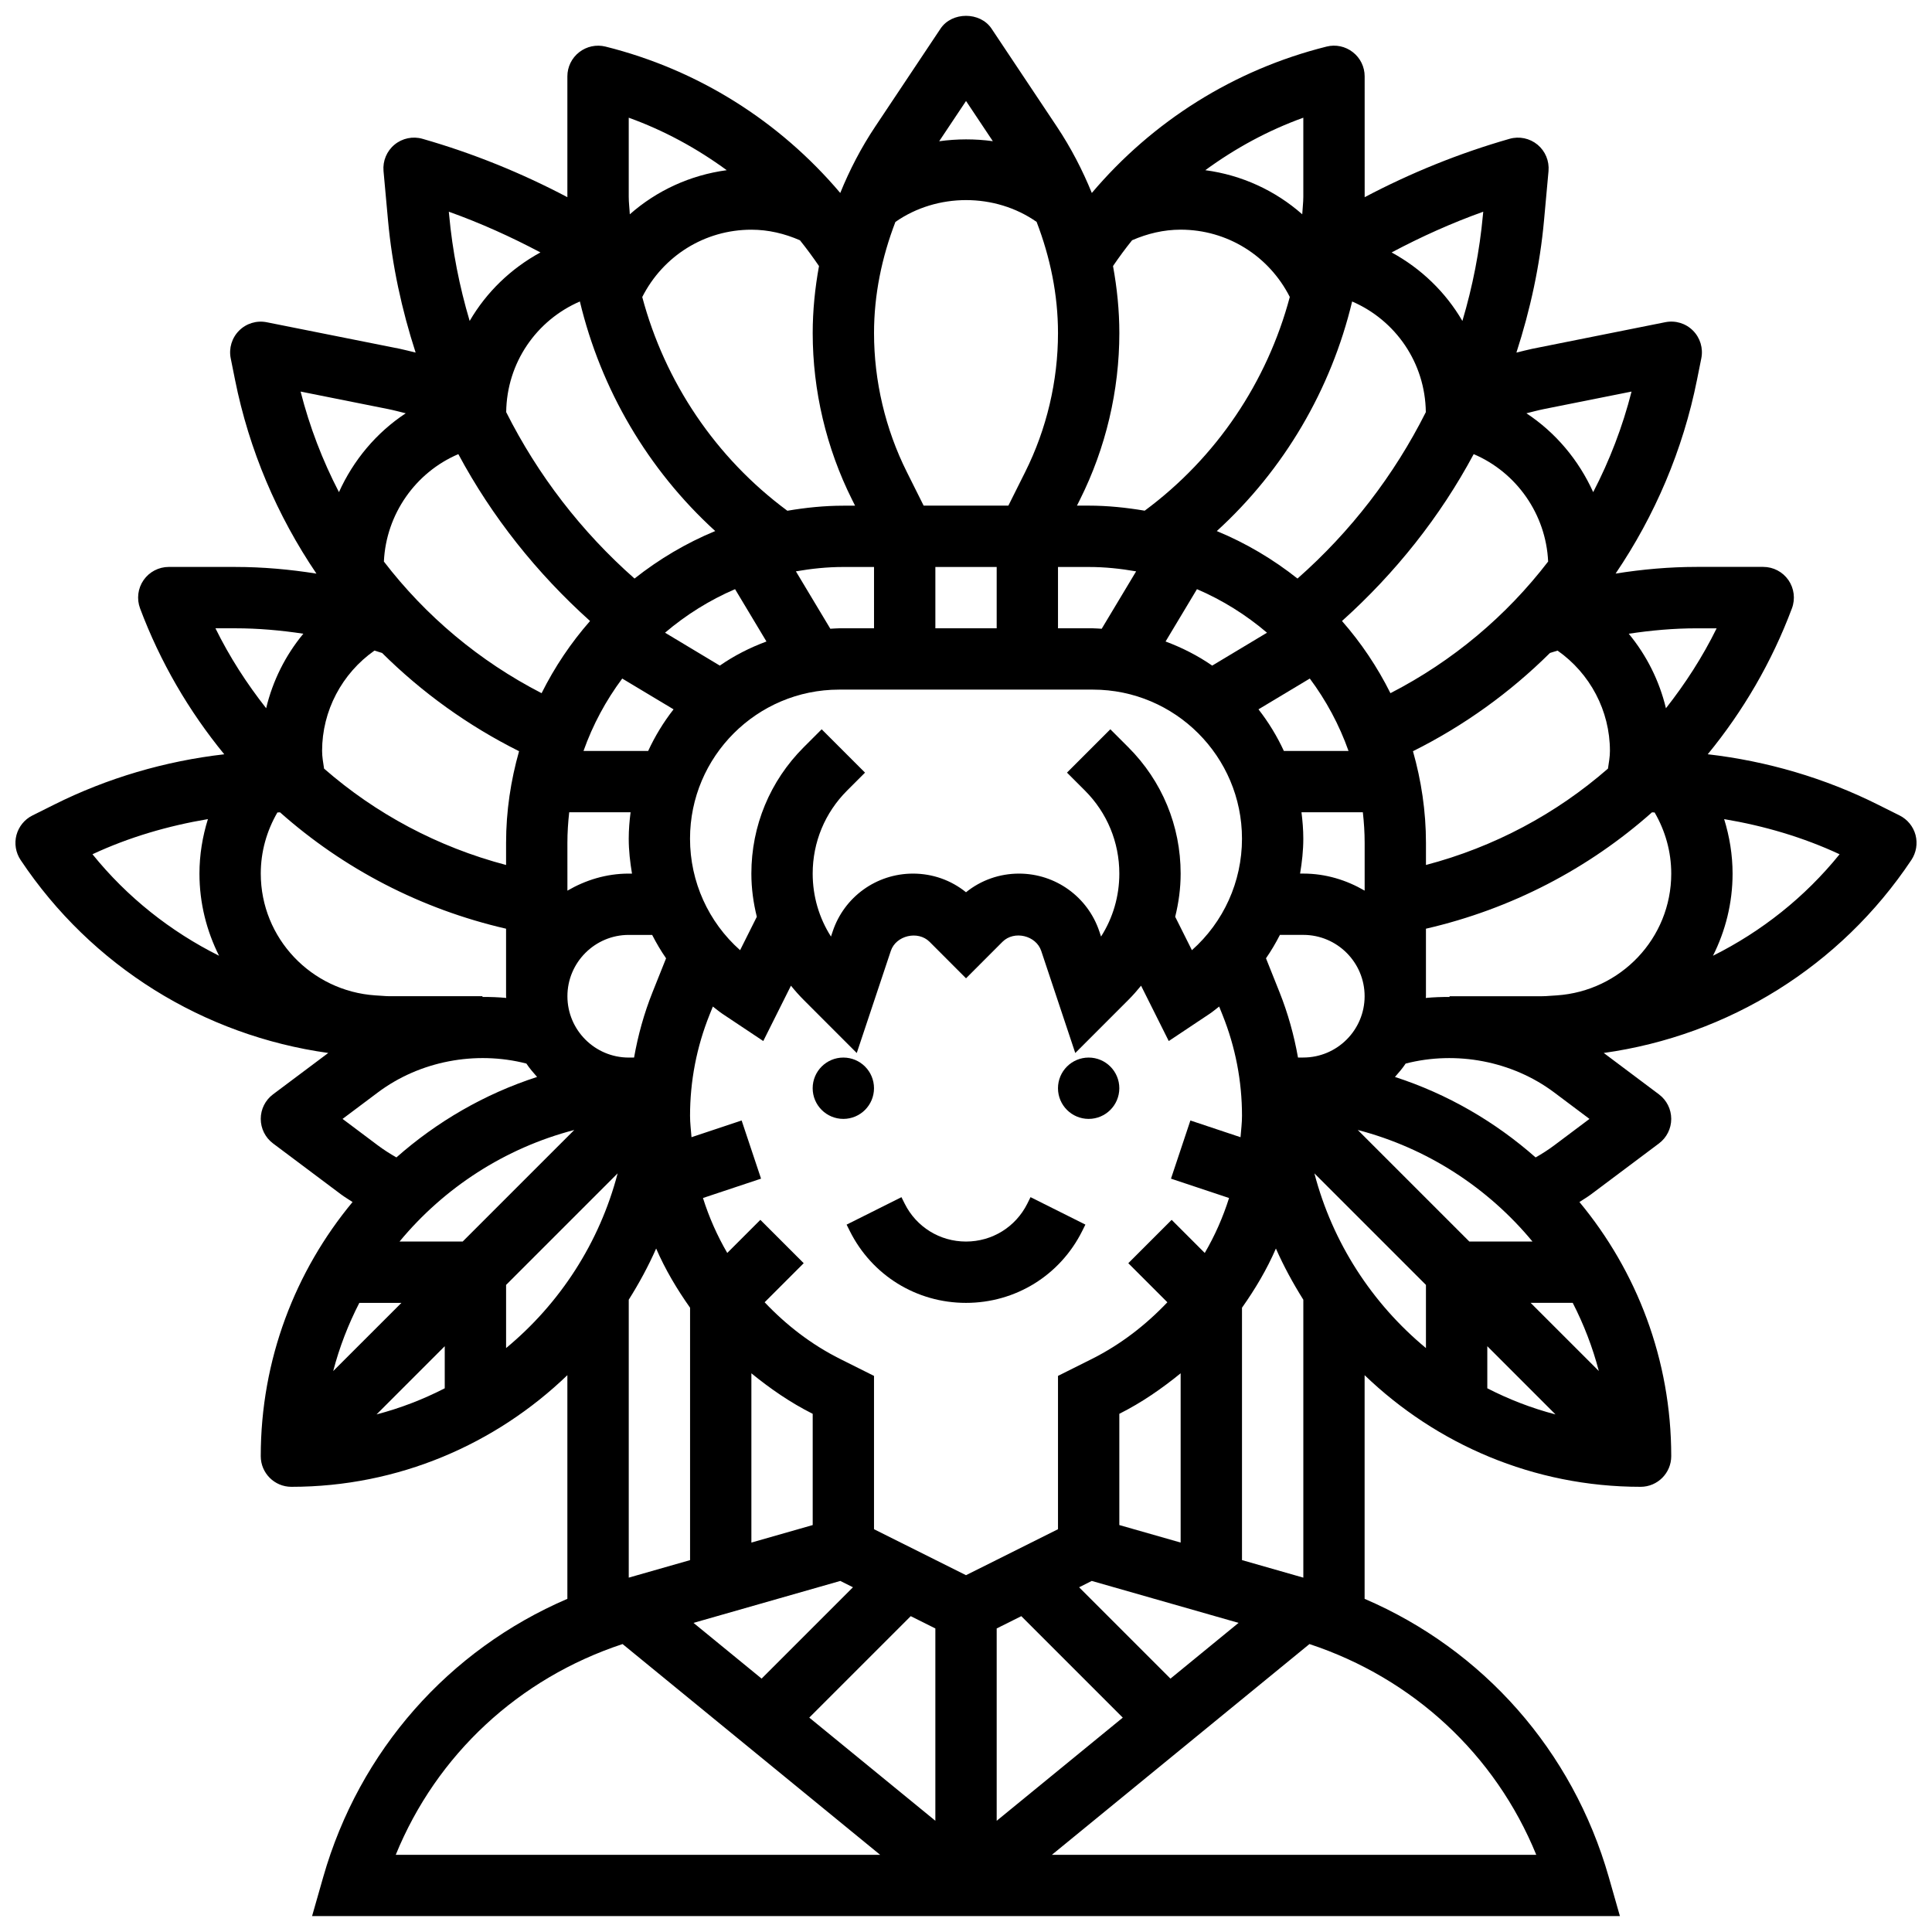 <?xml version="1.0" encoding="UTF-8"?>
<!-- Uploaded to: ICON Repo, www.iconrepo.com, Generator: ICON Repo Mixer Tools -->
<svg width="800px" height="800px" version="1.1" viewBox="144 144 512 512" xmlns="http://www.w3.org/2000/svg">
 <defs>
  <clipPath id="a">
   <path d="m148.09 148.09h503.81v503.81h-503.81z"/>
  </clipPath>
 </defs>
 <path d="m375.62 432.39c0 4.488-3.637 8.129-8.125 8.129-4.488 0-8.129-3.641-8.129-8.129 0-4.484 3.641-8.125 8.129-8.125 4.488 0 8.125 3.641 8.125 8.125"/>
 <path d="m416.25 462.98c-3.098 6.191-9.32 10.043-16.25 10.043s-13.156-3.852-16.25-10.043l-0.852-1.715-14.539 7.273 0.852 1.707c5.867 11.742 17.664 19.031 30.789 19.031s24.922-7.289 30.789-19.031l0.852-1.715-14.539-7.273z"/>
 <path d="m440.63 432.39c0 4.488-3.641 8.129-8.125 8.129-4.488 0-8.129-3.641-8.129-8.129 0-4.484 3.641-8.125 8.129-8.125 4.484 0 8.125 3.641 8.125 8.125"/>
 <g clip-path="url(#a)">
  <path d="m651.64 365.29c-0.602-2.25-2.137-4.137-4.227-5.184l-5.754-2.875c-14.082-7.047-29.441-11.547-45.09-13.344 9.359-11.41 16.969-24.402 22.312-38.672 0.934-2.496 0.586-5.289-0.926-7.484-1.527-2.195-4.016-3.496-6.68-3.496h-17.625c-7.238 0-14.414 0.641-21.5 1.77 10.395-15.332 17.852-32.73 21.582-51.398l1.137-5.664c0.527-2.664-0.301-5.422-2.219-7.336-1.918-1.926-4.656-2.754-7.336-2.219l-35.281 7.055c-1.398 0.285-2.769 0.676-4.168 1 3.672-11.344 6.234-23.07 7.32-35.062l1.188-13.043c0.234-2.672-0.844-5.281-2.91-6.996-2.07-1.707-4.852-2.285-7.41-1.551-13.328 3.812-26.184 9.02-38.41 15.473 0-0.039 0.008-0.082 0.008-0.121l-0.004-31.914c0-2.504-1.152-4.867-3.129-6.402-1.973-1.543-4.559-2.098-6.965-1.48-24.547 6.137-46.09 19.754-62.211 38.793-2.488-6.109-5.551-12.012-9.262-17.586l-17.309-25.961c-3.016-4.527-10.508-4.527-13.523 0l-17.309 25.961c-3.715 5.566-6.777 11.465-9.262 17.586-16.121-19.039-37.664-32.66-62.211-38.793-2.414-0.602-4.988-0.059-6.965 1.48-1.984 1.543-3.141 3.902-3.141 6.402v31.91c0 0.039 0.008 0.082 0.008 0.121-12.23-6.453-25.086-11.66-38.41-15.473-2.551-0.738-5.348-0.156-7.41 1.551-2.062 1.707-3.152 4.324-2.91 6.996l1.188 13.043c1.09 11.992 3.648 23.719 7.32 35.062-1.391-0.324-2.762-0.715-4.168-1l-35.281-7.039c-2.672-0.535-5.422 0.301-7.336 2.219-1.918 1.918-2.754 4.68-2.219 7.336l1.137 5.664c3.731 18.664 11.188 36.062 21.582 51.398-7.086-1.129-14.262-1.77-21.5-1.77l-17.637-0.004c-2.664 0-5.16 1.309-6.68 3.496-1.52 2.195-1.859 4.988-0.926 7.484 5.356 14.27 12.961 27.262 22.312 38.672-15.652 1.789-31.008 6.297-45.09 13.344l-5.754 2.875c-2.09 1.039-3.617 2.934-4.227 5.184-0.594 2.25-0.195 4.656 1.098 6.598 18.805 28.207 48.52 46.547 81.535 51.152l-14.641 10.965c-2.047 1.535-3.25 3.941-3.25 6.5s1.203 4.965 3.25 6.5l18.016 13.504c0.984 0.738 2.039 1.348 3.062 2.031-15.18 18.293-24.328 41.77-24.328 67.348 0 4.484 3.633 8.125 8.125 8.125 28.383 0 54.137-11.312 73.133-29.586v59.27c-31.422 13.504-55.117 40.199-64.699 73.719l-2.957 10.359h346.59l-2.957-10.359c-9.582-33.512-33.277-60.215-64.699-73.719v-59.27c19 18.273 44.75 29.586 73.133 29.586 4.492 0 8.125-3.641 8.125-8.125 0-25.582-9.148-49.055-24.328-67.348 1.023-0.676 2.082-1.293 3.062-2.023l18.016-13.504c2.047-1.535 3.25-3.941 3.25-6.5 0-2.559-1.203-4.965-3.25-6.5l-14.637-10.977c33.016-4.606 62.73-22.949 81.527-51.145 1.297-1.953 1.691-4.352 1.102-6.609zm-64.742 10.215c0 17.188-13.449 31.156-30.359 32.285-1.293 0.047-2.559 0.219-3.859 0.219h-24.531v0.195c-2.106-0.008-4.211 0.059-6.305 0.262 0-0.156 0.047-0.293 0.047-0.445v-17.906c22.656-5.219 43.125-15.934 59.906-30.84 0.234 0 0.465 0.039 0.699 0.039 2.844 4.91 4.402 10.422 4.402 16.191zm-30.676 143.33c-6.332-1.648-12.367-3.996-18.07-6.922v-11.156zm-6.59-29.57h11.156c2.926 5.703 5.266 11.742 6.922 18.07zm-16.25-16.25-29.562-29.562c18.406 4.801 34.52 15.316 46.301 29.562zm-266.76 0h-16.738c11.789-14.246 27.895-24.762 46.301-29.562zm-34.32 34.332c1.648-6.332 3.996-12.367 6.922-18.07h11.156zm29.559-6.59v11.156c-5.703 2.926-11.742 5.266-18.07 6.922zm-14.535-92.75c-1.301 0-2.566-0.172-3.859-0.219-16.91-1.133-30.359-15.102-30.359-32.285 0-5.777 1.559-11.277 4.402-16.188 0.234 0 0.465-0.039 0.699-0.039 16.781 14.902 37.25 25.621 59.906 30.84v17.895c0 0.156 0.039 0.301 0.047 0.453-2.098-0.203-4.199-0.27-6.305-0.262v-0.195zm-2.066-90.965c10.531 10.449 22.754 19.273 36.297 26.035-2.191 7.738-3.441 15.871-3.441 24.301v5.852c-18.137-4.777-34.535-13.578-48.234-25.539-0.23-1.555-0.523-3.109-0.523-4.691 0-10.652 5.266-20.535 13.879-26.59 0.676 0.219 1.352 0.406 2.023 0.633zm88.281-32.309c-7.742 3.195-14.91 7.469-21.387 12.586-14.113-12.441-25.629-27.441-34.008-44.098 0.156-13.074 7.996-24.336 19.527-29.328 5.574 23.301 18.023 44.574 35.867 60.84zm50.781-15.648c-5.688-11.367-8.695-24.109-8.695-36.828 0-10.184 2.07-20.078 5.664-29.441 11.02-7.711 26.418-7.719 37.422-0.016 3.598 9.371 5.668 19.277 5.668 29.457 0 12.719-3.008 25.457-8.695 36.828l-4.453 8.906h-22.461zm118.01-45.188c11.531 4.988 19.371 16.262 19.527 29.328-8.371 16.66-19.891 31.66-34.008 44.098-6.477-5.129-13.652-9.395-21.387-12.586 17.844-16.262 30.293-37.543 35.867-60.84zm52.422 93.145c0.668-0.227 1.348-0.414 2.016-0.625 8.613 6.047 13.879 15.93 13.879 26.582 0 1.586-0.293 3.137-0.52 4.688-13.707 11.961-30.098 20.762-48.234 25.539v-5.852c0-8.426-1.25-16.562-3.445-24.297 13.551-6.758 25.766-15.582 36.305-26.035zm-114.12 231.11v-29.48c5.922-2.965 11.262-6.68 16.25-10.734v44.855zm22.637-72.109-8.77-8.77-11.488 11.488 10.352 10.352c-5.695 6.004-12.359 11.188-20.062 15.051l-8.922 4.461v40.629l-24.379 12.188-24.379-12.188v-40.629l-8.922-4.461c-7.711-3.852-14.375-9.043-20.062-15.051l10.352-10.352-11.488-11.488-8.77 8.77c-2.672-4.582-4.828-9.457-6.438-14.562l15.391-5.129-5.144-15.414-13.285 4.43c-0.141-1.887-0.387-3.746-0.387-5.656 0-9.215 1.738-18.219 5.16-26.766l0.887-2.203c0.852 0.641 1.648 1.332 2.535 1.926l10.824 7.215 7.336-14.668c1.055 1.309 2.18 2.574 3.387 3.785l14.051 14.059 9.027-27.066c1.363-4.094 7.184-5.461 10.254-2.422l9.676 9.688 9.668-9.68c3.078-3.07 8.891-1.691 10.262 2.422l9.02 27.059 14.051-14.059c1.211-1.211 2.324-2.477 3.387-3.785l7.336 14.668 10.824-7.215c0.895-0.594 1.691-1.293 2.535-1.926l0.887 2.211c3.426 8.531 5.164 17.535 5.164 26.758 0 1.91-0.242 3.769-0.391 5.656l-13.285-4.43-5.144 15.414 15.391 5.129c-1.609 5.102-3.762 9.977-6.438 14.562zm-124.47-175.91 8.32 13.871c-4.402 1.625-8.566 3.754-12.359 6.387l-14.52-8.719c5.543-4.711 11.781-8.629 18.559-11.539zm69.332-5.883v16.25h-16.25v-16.25zm25.5 32.504c21.785 0 39.508 17.723 39.508 39.508 0 11.41-4.883 22.102-13.27 29.547l-4.43-8.855c0.918-3.707 1.445-7.527 1.445-11.441 0-12.652-4.926-24.547-13.871-33.488l-4.762-4.762-11.488 11.488 4.762 4.762c5.875 5.879 9.109 13.695 9.109 22 0 5.996-1.691 11.742-4.844 16.684l-0.438-1.324c-3.055-9.184-11.621-15.359-21.297-15.359-5.168 0-10.078 1.738-14.051 4.941-3.973-3.211-8.883-4.941-14.051-4.941-9.68 0-18.242 6.168-21.289 15.352l-0.445 1.332c-3.156-4.941-4.848-10.688-4.848-16.684 0-8.305 3.234-16.121 9.109-21.996l4.762-4.762-11.488-11.488-4.762 4.762c-8.938 8.941-13.871 20.84-13.871 33.484 0 3.918 0.527 7.734 1.445 11.441l-4.43 8.855c-8.383-7.434-13.27-18.137-13.27-29.547 0-21.785 17.73-39.508 39.508-39.508zm46.137-15.082-14.52 8.719c-3.805-2.633-7.965-4.754-12.359-6.387l8.32-13.871c6.785 2.91 13.02 6.828 18.559 11.539zm9.137 47.586h16.262c0.301 2.672 0.48 5.379 0.48 8.125v12.645c-4.801-2.797-10.305-4.519-16.25-4.519h-0.863c0.508-3.027 0.855-6.109 0.855-9.246 0-2.371-0.195-4.703-0.484-7.004zm-4.668-16.25c-1.82-3.941-4.078-7.637-6.727-11.027l13.602-8.16c4.324 5.801 7.801 12.246 10.262 19.184zm-189.87 24.379c0-2.746 0.18-5.453 0.48-8.125h16.262c-0.293 2.301-0.488 4.633-0.488 7.004 0 3.137 0.359 6.207 0.863 9.246h-0.863c-5.949 0-11.449 1.723-16.25 4.519zm14.531-43.566 13.602 8.16c-2.648 3.387-4.906 7.078-6.727 11.027h-17.137c2.461-6.941 5.938-13.383 10.262-19.188zm1.723 67.941h6.207c1.098 2.137 2.316 4.219 3.688 6.199l-3.574 8.945c-2.258 5.641-3.859 11.441-4.906 17.355l-1.414 0.004c-8.965 0-16.25-7.289-16.25-16.25-0.004-8.965 7.293-16.254 16.25-16.254zm32.504 116.18c4.988 4.062 10.328 7.769 16.25 10.734v29.48l-16.25 4.641zm139.95-101.03-3.574-8.953c1.375-1.984 2.594-4.055 3.688-6.199l6.199-0.004c8.965 0 16.25 7.289 16.25 16.25 0 8.965-7.289 16.25-16.25 16.25h-1.406c-1.047-5.902-2.656-11.703-4.906-17.344zm29.406-79.211c-3.461-6.941-7.777-13.359-12.84-19.129 14.133-12.691 26.012-27.621 34.902-44.223 11.336 4.828 19.152 15.91 19.73 28.465-11.09 14.441-25.27 26.387-41.793 34.887zm-67.395-32.285-9.125 15.211c-0.781-0.031-1.543-0.121-2.332-0.121h-9.25v-16.25h8.125c4.301-0.004 8.484 0.445 12.582 1.16zm-69.461 15.09h-9.246c-0.789 0-1.551 0.09-2.332 0.121l-9.125-15.211c4.094-0.715 8.281-1.16 12.578-1.16h8.125zm-110.16-46.156c8.891 16.602 20.77 31.527 34.902 44.223-5.062 5.777-9.379 12.188-12.84 19.129-16.52-8.5-30.707-20.445-41.793-34.883 0.578-12.559 8.395-23.641 19.73-28.469zm52.422 210.52c2.406 5.566 5.5 10.75 8.988 15.691v66.887l-16.25 4.641v-73.652c2.727-4.336 5.18-8.844 7.262-13.566zm48.805 88.094 3.348 1.676-24.207 24.207-18.047-14.766zm18.664 9.336 6.523 3.258v50.965l-33.414-27.336zm22.777 3.258 6.523-3.258 26.891 26.891-33.414 27.336zm46.051 13.297-24.207-24.207 3.348-1.684 38.906 11.117zm18.957-31.41v-66.883c3.484-4.934 6.582-10.125 8.988-15.691 2.082 4.723 4.543 9.23 7.266 13.57v73.652zm125.79-246.94c-3.738 7.598-8.297 14.652-13.441 21.191-1.746-7.281-5.121-14.016-9.855-19.746 5.949-0.902 11.961-1.438 18.031-1.438h5.266zm-45.707-58.109 23.152-4.625c-2.371 9.328-5.809 18.258-10.164 26.652-3.828-8.477-9.922-15.773-17.699-20.898 1.566-0.383 3.117-0.812 4.711-1.129zm-16.23-51.469c-0.871 9.582-2.731 19-5.445 28.133-4.43-7.621-10.922-13.887-18.754-18.16 7.832-4.16 15.926-7.809 24.281-10.793zm-47.602-4.781c0 1.559-0.211 3.098-0.285 4.648-7.125-6.289-16.016-10.402-25.688-11.691 7.926-5.801 16.621-10.539 25.973-13.91zm-45.375 11.523c4.07-1.77 8.371-2.805 12.871-2.805 12.367 0 23.402 6.949 28.922 17.836-5.988 22.469-19.414 42.555-38.453 56.637-4.844-0.812-9.777-1.34-14.848-1.34h-3.106l0.82-1.641c6.812-13.609 10.414-28.859 10.414-44.09 0-6.004-0.609-11.938-1.676-17.762 1.602-2.359 3.285-4.641 5.055-6.836zm-44.008-36.906 7.102 10.652c-4.715-0.648-9.508-0.633-14.219 0.016zm-30.223 105.61 0.82 1.641h-3.102c-5.07 0-10.012 0.52-14.848 1.34-19.039-14.082-32.465-34.168-38.453-56.637 5.519-10.898 16.555-17.844 28.922-17.844 4.5 0 8.801 1.031 12.871 2.805 1.77 2.203 3.445 4.477 5.047 6.832-1.059 5.824-1.668 11.758-1.668 17.762 0 15.23 3.602 30.48 10.41 44.102zm-59.164-101.18c9.352 3.371 18.047 8.109 25.969 13.91-9.668 1.293-18.559 5.402-25.688 11.691-0.07-1.551-0.281-3.078-0.281-4.648zm-23.402 35.703c-7.84 4.273-14.324 10.539-18.754 18.16-2.715-9.141-4.574-18.551-5.445-28.133l-0.082-0.82c8.355 2.992 16.445 6.633 24.281 10.793zm-40.418 41.5c1.586 0.316 3.144 0.746 4.723 1.129-7.785 5.129-13.879 12.426-17.699 20.898-4.356-8.395-7.785-17.324-10.164-26.652zm-40.445 58.109c6.07 0 12.074 0.535 18.031 1.438-4.746 5.731-8.117 12.473-9.855 19.746-5.144-6.535-9.703-13.594-13.441-21.191h5.266zm-37.852 59.879c9.688-4.519 20.039-7.531 30.594-9.312-1.438 4.633-2.242 9.469-2.242 14.441 0 7.832 1.902 15.203 5.191 21.77-12.836-6.414-24.328-15.488-33.543-26.898zm75.621 63.133c11.094-8.328 25.922-11.125 39.371-7.664 0.836 1.27 1.836 2.414 2.836 3.551-13.93 4.5-26.547 11.855-37.281 21.324-1.707-0.969-3.356-2.023-4.934-3.203l-9.336-7.004zm33.992 67.734v-16.738l29.562-29.562c-4.805 18.406-15.316 34.512-29.562 46.301zm30.871 78.441 68.258 55.852h-128.37c10.84-26.551 32.609-46.766 60.109-55.852zm242.14 55.852h-128.37l68.258-55.852c27.5 9.086 49.27 29.301 60.109 55.852zm-58.801-180.59 29.562 29.562v16.738c-14.242-11.789-24.758-27.895-29.562-46.301zm63.562-7.426c-1.578 1.18-3.227 2.234-4.934 3.203-10.742-9.465-23.355-16.82-37.281-21.324 1.008-1.137 2-2.285 2.836-3.551 13.441-3.461 28.27-0.668 39.379 7.664l9.336 7.004zm42.066-50.242c3.293-6.559 5.195-13.938 5.195-21.77 0-4.973-0.805-9.809-2.234-14.441 10.555 1.77 20.898 4.793 30.594 9.312-9.215 11.41-20.715 20.484-33.555 26.898z"/>
 </g>
</svg>